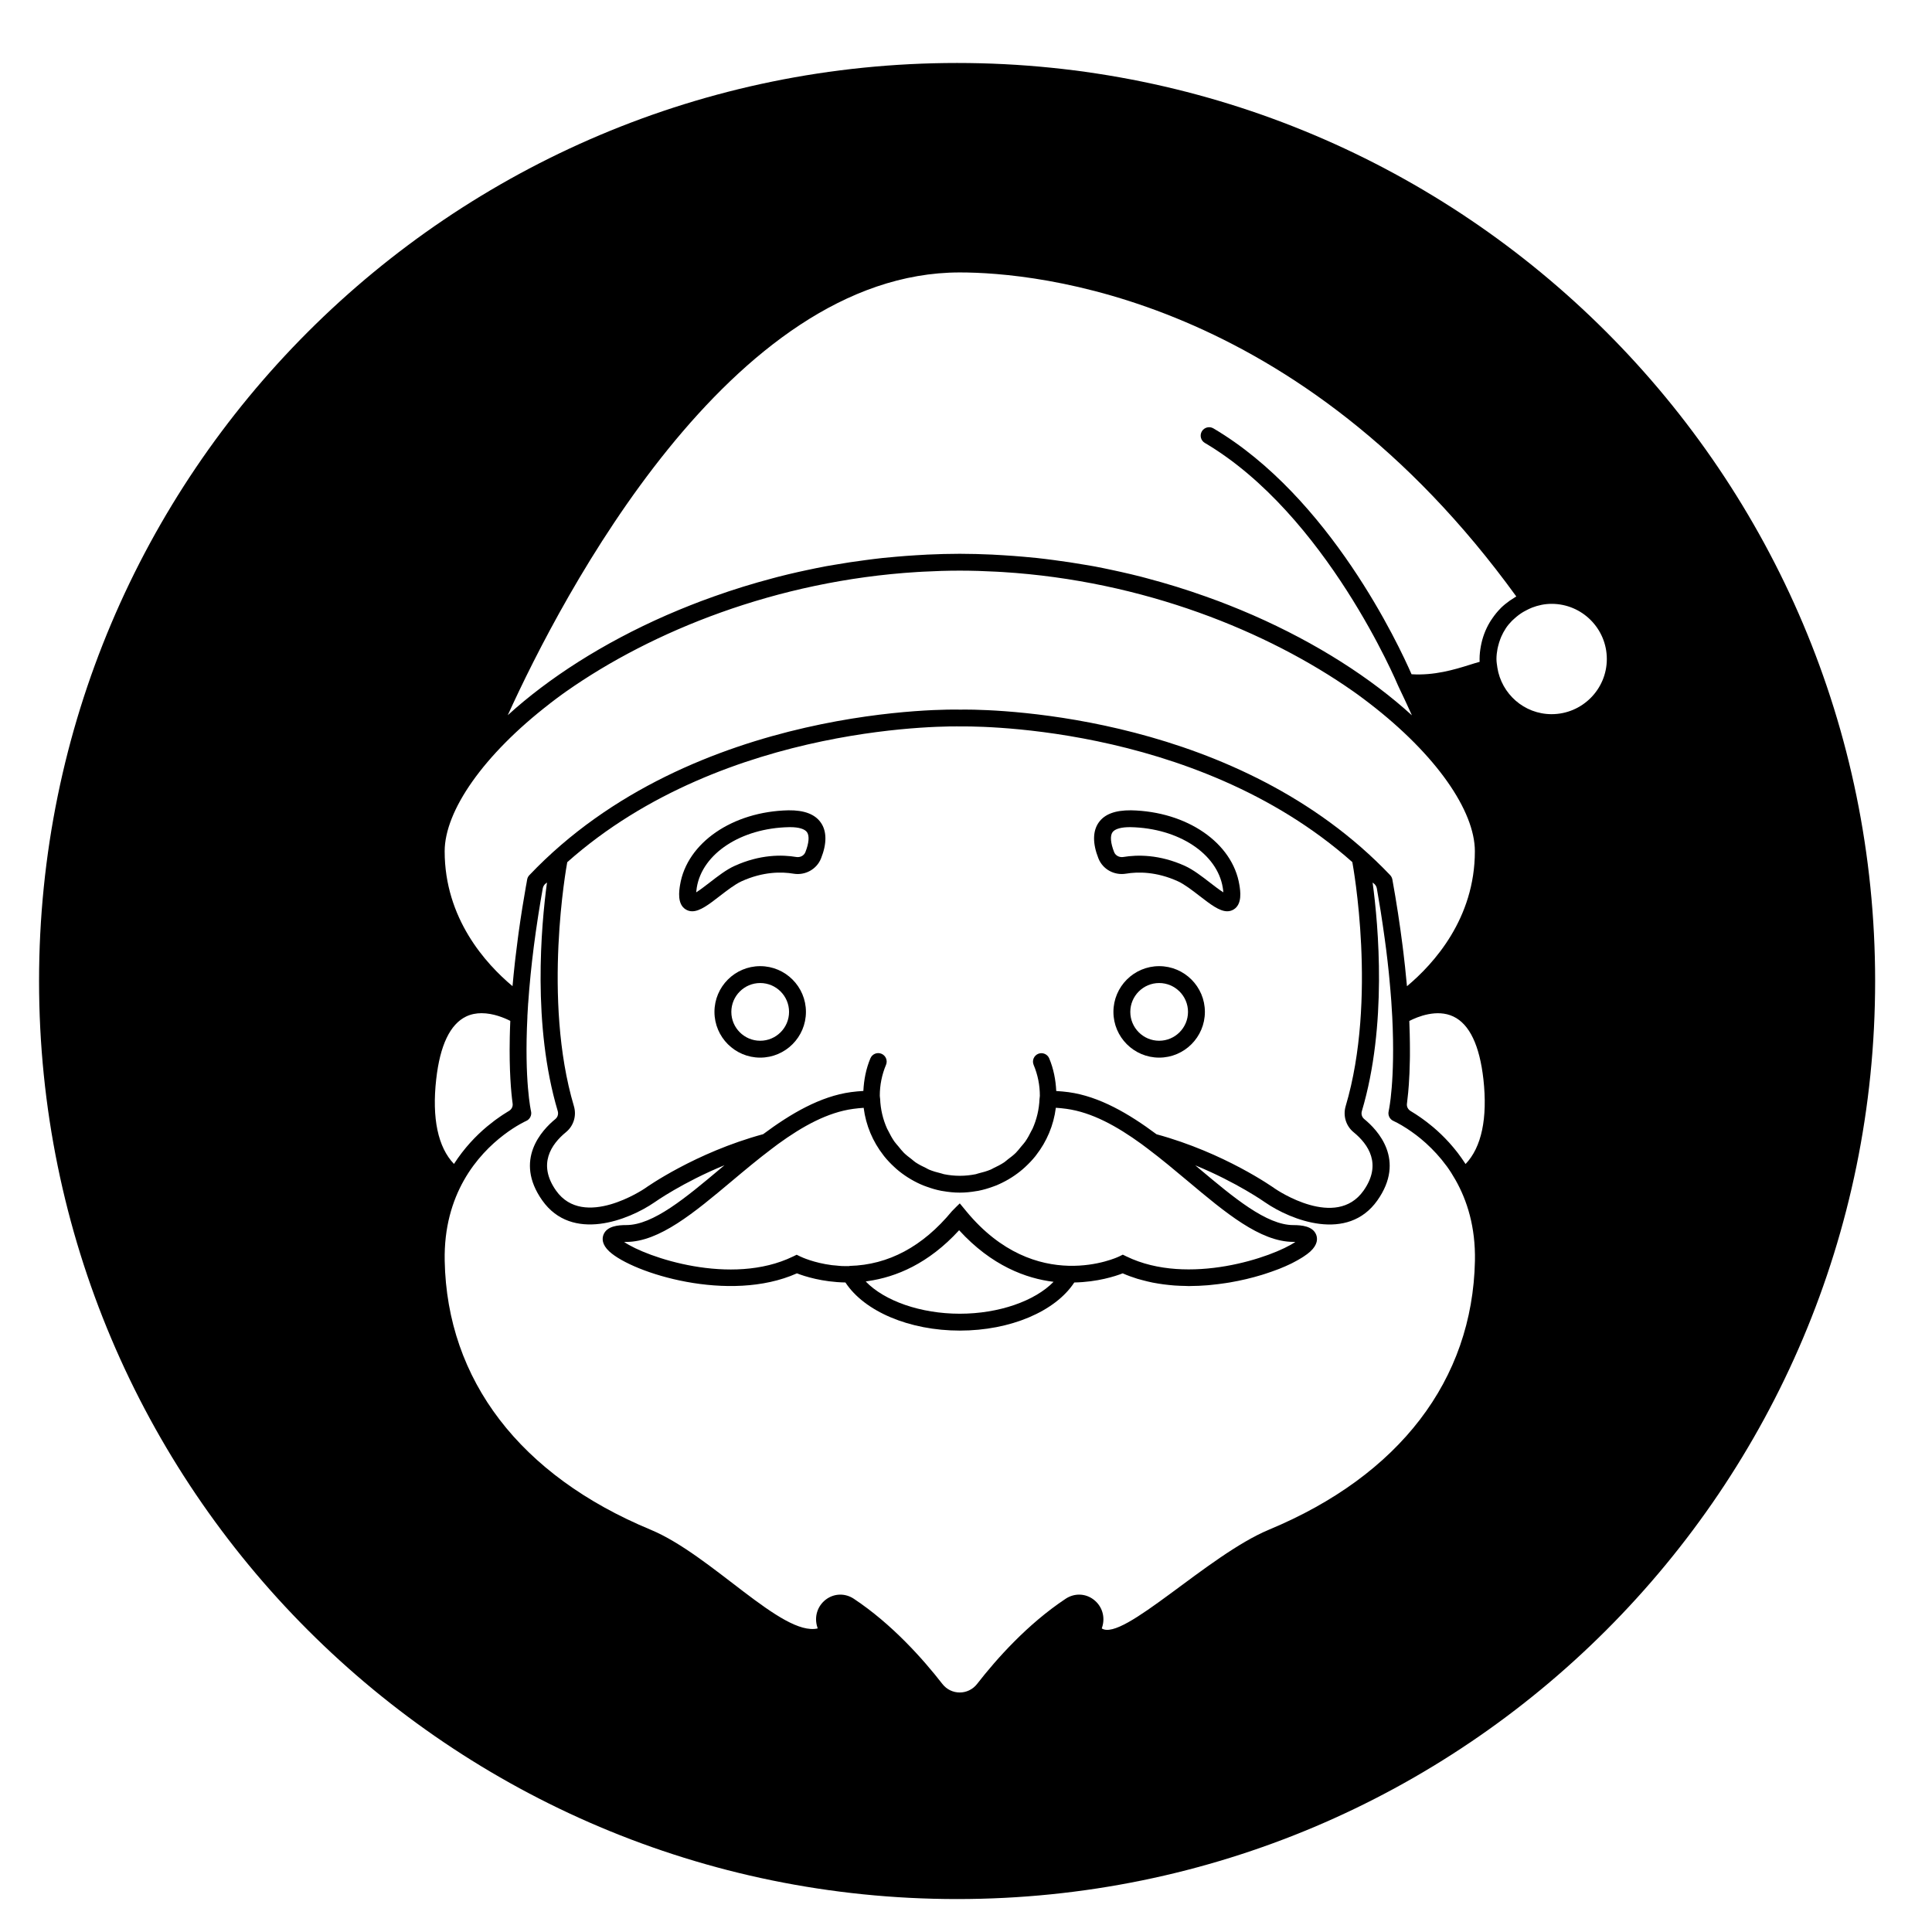 <?xml version="1.0" encoding="UTF-8"?>
<!-- The Best Svg Icon site in the world: iconSvg.co, Visit us! https://iconsvg.co -->
<svg fill="#000000" width="800px" height="800px" version="1.1" viewBox="144 144 512 512" xmlns="http://www.w3.org/2000/svg">
 <g>
  <path d="m352.96 358.74c-14.844 0.312-26.922 8.629-28.738 19.781-0.246 1.527-0.828 5.106 1.535 6.508 0.539 0.324 1.102 0.469 1.684 0.469 2.082 0 4.453-1.832 7.297-4.031 1.898-1.465 4.051-3.129 5.769-3.91 5.742-2.613 10.664-2.543 13.77-2.023 3.125 0.527 6.176-1.188 7.309-4.051 1.559-3.91 1.543-7.184-0.047-9.465-1.559-2.266-4.453-3.328-8.578-3.277zm4.477 11.082c-0.371 0.938-1.371 1.457-2.418 1.289-3.734-0.629-9.586-0.711-16.359 2.367-2.191 0.992-4.457 2.746-6.648 4.445-1.059 0.812-2.484 1.914-3.516 2.559 0.023-0.328 0.074-0.742 0.156-1.254 1.461-9.02 11.73-15.758 24.41-16.02 0.121 0 0.238-0.004 0.352-0.004 2.277 0 3.856 0.48 4.465 1.352 0.66 0.969 0.504 2.887-0.441 5.266z"/>
  <path d="m443.73 358.74c-4.191-0.031-7.023 1.012-8.59 3.273-1.586 2.289-1.598 5.562-0.047 9.465 1.152 2.91 4.195 4.566 7.309 4.055 3.109-0.52 8.031-0.59 13.77 2.023 1.719 0.781 3.871 2.445 5.769 3.91 2.84 2.191 5.215 4.031 7.289 4.031 0.586 0 1.145-0.145 1.688-0.469 2.363-1.406 1.785-4.984 1.535-6.508-1.801-11.156-13.879-19.477-28.723-19.781zm20.953 19.184c-2.191-1.699-4.465-3.445-6.648-4.445-6.766-3.074-12.629-2.988-16.359-2.367-1.027 0.16-2.051-0.359-2.418-1.293-0.945-2.379-1.109-4.297-0.438-5.262 0.641-0.922 2.43-1.387 4.812-1.352 12.68 0.262 22.949 7.004 24.414 16.02 0.082 0.516 0.133 0.922 0.152 1.254-1.035-0.637-2.461-1.742-3.516-2.555z"/>
  <path d="m451.19 400.04c-6.688 0-12.121 5.438-12.121 12.121 0 6.688 5.438 12.121 12.121 12.121 6.68 0 12.117-5.438 12.117-12.121 0-6.688-5.438-12.121-12.117-12.121zm0 19.77c-4.219 0-7.648-3.43-7.648-7.648s3.43-7.648 7.648-7.648c4.211 0 7.644 3.43 7.644 7.648-0.004 4.215-3.434 7.648-7.644 7.648z"/>
  <path d="m345.46 400.04c-6.688 0-12.121 5.438-12.121 12.121 0 6.688 5.438 12.121 12.121 12.121 6.688 0 12.121-5.438 12.121-12.121 0-6.688-5.438-12.121-12.121-12.121zm0 19.77c-4.219 0-7.648-3.43-7.648-7.648s3.43-7.648 7.648-7.648 7.648 3.43 7.648 7.648c0 4.215-3.434 7.648-7.648 7.648z"/>
  <path d="m397.64 160.69c-134.37 0-243.29 108.92-243.29 243.29 0 134.37 108.92 243.29 243.29 243.29 134.37 0 243.29-108.92 243.29-243.29 0-134.36-108.93-243.29-243.29-243.29zm-107.93 169.76c1.082-0.828 2.16-1.656 3.301-2.473 0.363-0.262 0.73-0.52 1.098-0.781 22.621-15.871 55.551-29.297 92.949-31.605 0.535-0.031 1.066-0.066 1.602-0.09 3.203-0.172 6.43-0.277 9.691-0.277 3.266 0 6.488 0.105 9.691 0.277 0.539 0.023 1.066 0.059 1.602 0.09 37.387 2.309 70.312 15.73 92.934 31.594 0.379 0.266 0.762 0.535 1.133 0.805 1.125 0.805 2.18 1.621 3.25 2.434 17.672 13.617 27.895 28.465 27.895 39.168 0 17.809-10.867 29.809-17.992 35.766-0.074-0.855-0.176-1.75-0.262-2.621-0.082-0.855-0.16-1.707-0.258-2.594-0.125-1.203-0.266-2.422-0.418-3.648-0.074-0.641-0.16-1.293-0.242-1.949-0.715-5.621-1.598-11.441-2.691-17.469-0.082-0.43-0.281-0.828-0.578-1.145-40.098-42.148-102.84-43.887-112.68-43.887-0.82 0-1.273 0.016-1.316 0.016-0.719-0.051-70.711-1.789-114.14 43.871-0.301 0.316-0.504 0.711-0.578 1.145-0.09 0.516-0.172 1.008-0.262 1.516-0.004 0.023-0.02 0.047-0.023 0.066-0.328 1.844-0.625 3.621-0.906 5.375-0.023 0.16-0.055 0.328-0.082 0.484-0.367 2.309-0.695 4.516-0.992 6.664-0.07 0.492-0.133 0.984-0.195 1.473-0.238 1.758-0.449 3.465-0.641 5.117-0.055 0.492-0.117 0.984-0.168 1.473-0.23 2.109-0.441 4.168-0.609 6.102-7.129-5.961-17.984-17.961-17.984-35.762 0.02-10.688 10.227-25.523 27.883-39.133zm213.01 113.6c3.926 3.211 7.566 8.504 2.629 15.488-7.316 10.348-22.848-0.105-23.461-0.527-0.543-0.387-13.418-9.516-31.398-14.418-7.324-5.457-15.141-10.039-23.301-11.156-1.047-0.141-2.144-0.238-3.273-0.309-0.145-2.977-0.711-5.894-1.867-8.652-0.473-1.137-1.797-1.672-2.926-1.199-1.137 0.48-1.676 1.789-1.199 2.926 1.094 2.606 1.648 5.359 1.648 8.188 0 0.25-0.066 0.488-0.074 0.742 0 0.016-0.012 0.023-0.012 0.039-0.105 2.836-0.762 5.516-1.848 7.949-0.09 0.203-0.215 0.383-0.316 0.578-0.473 0.977-0.996 1.93-1.605 2.816-0.336 0.484-0.746 0.91-1.125 1.367-0.453 0.551-0.887 1.125-1.391 1.629-0.645 0.637-1.371 1.184-2.098 1.727-0.332 0.25-0.629 0.551-0.973 0.781-0.898 0.598-1.863 1.09-2.852 1.551-0.242 0.117-0.465 0.273-0.711 0.371-1.047 0.438-2.156 0.75-3.281 1.02-0.23 0.055-0.449 0.156-0.68 0.207-1.371 0.277-2.785 0.43-4.238 0.43-1.449 0-2.867-0.152-4.238-0.43-0.242-0.051-0.465-0.156-0.707-0.211-1.113-0.266-2.211-0.574-3.25-1.012-0.266-0.109-0.5-0.277-0.762-0.402-0.969-0.453-1.918-0.934-2.801-1.523-0.367-0.246-0.68-0.555-1.031-0.828-0.699-0.535-1.41-1.066-2.039-1.684-0.523-0.52-0.973-1.113-1.441-1.684-0.359-0.434-0.75-0.84-1.078-1.305-0.625-0.902-1.152-1.863-1.637-2.863-0.09-0.18-0.207-0.348-0.289-0.535-1.094-2.434-1.75-5.117-1.855-7.957 0-0.016-0.012-0.031-0.012-0.047-0.012-0.25-0.074-0.484-0.074-0.734 0-2.828 0.555-5.582 1.648-8.188 0.48-1.137-0.059-2.453-1.199-2.934-1.145-0.48-2.453 0.059-2.934 1.199-1.16 2.766-1.723 5.68-1.867 8.652-1.129 0.07-2.227 0.168-3.273 0.309-8.156 1.113-15.965 5.699-23.285 11.148-17.992 4.898-30.879 14.035-31.387 14.398-0.168 0.109-16.168 10.926-23.496 0.555-4.934-6.988-1.289-12.277 2.629-15.488 2.031-1.656 2.852-4.363 2.102-6.891-8.422-28.328-1.891-63.945-1.824-64.301l0.066-0.359c42.164-37.457 103.28-35.98 104.1-35.969 0.648 0.02 61.742-1.527 103.94 35.945l0.07 0.379c0.066 0.359 6.609 35.941-1.828 64.301-0.75 2.547 0.074 5.254 2.102 6.91zm-102.64 20.949-1.727-2.09s-1.859 1.797-2.098 2.09c-7.715 9.352-16.82 14.219-27.07 14.48-0.066 0-0.117 0.047-0.18 0.051-0.676 0.004-1.355 0.016-1.996-0.02-0.48-0.023-0.91-0.082-1.367-0.125-0.395-0.035-0.805-0.059-1.18-0.105-4.828-0.625-8.012-2.121-8.348-2.281l-0.984-0.48-0.977 0.473c-16.375 7.957-38.938 0.145-44.75-3.856 0.168-0.004 0.352-0.012 0.551-0.012 8.766 0 18.055-7.793 27.891-16.043 3.477-2.918 7.078-5.934 10.73-8.68l1.613-1.215c6.473-4.695 13.105-8.398 19.926-9.324 0.953-0.133 1.867-0.215 2.769-0.277 0.586 4.68 2.434 8.969 5.199 12.52 0.082 0.102 0.152 0.207 0.23 0.309 0.816 1.02 1.715 1.961 2.672 2.84 0.215 0.203 0.43 0.398 0.648 0.59 0.922 0.797 1.906 1.516 2.938 2.176 0.289 0.18 0.574 0.359 0.867 0.527 1.062 0.621 2.168 1.176 3.32 1.637 0.266 0.105 0.543 0.203 0.816 0.297 1.238 0.453 2.508 0.832 3.828 1.09 0.172 0.035 0.344 0.051 0.516 0.082 1.441 0.25 2.918 0.406 4.43 0.406s2.988-0.156 4.43-0.406c0.172-0.031 0.348-0.047 0.52-0.082 1.316-0.258 2.586-0.637 3.824-1.09 0.277-0.102 0.551-0.191 0.82-0.301 1.148-0.465 2.246-1.02 3.305-1.633 0.297-0.176 0.59-0.352 0.883-0.539 1.023-0.656 2-1.375 2.918-2.168 0.23-0.195 0.449-0.402 0.676-0.609 0.945-0.875 1.84-1.809 2.648-2.816 0.09-0.109 0.168-0.227 0.258-0.344 2.754-3.547 4.594-7.824 5.18-12.5 0.898 0.059 1.82 0.145 2.769 0.277 6.816 0.926 13.441 4.625 19.914 9.32l1.633 1.223c3.652 2.742 7.25 5.758 10.73 8.676 9.828 8.246 19.113 16.043 27.879 16.043 0.203 0 0.383 0 0.551 0.012-5.812 3.996-28.375 11.793-44.742 3.856l-0.984-0.48-0.984 0.48c-0.215 0.125-21.98 10.445-40.496-11.977zm23.129 18.695c-4.977 5.106-14.523 8.457-24.848 8.457-10.383 0-19.98-3.391-24.934-8.543 0.188-0.023 0.395-0.074 0.586-0.105 7.438-1.062 16.043-4.602 24.164-13.477 8.621 9.43 17.758 12.785 25.031 13.668zm-163.61-53.664c1.008-9.012 3.684-14.617 7.945-16.652 1.32-0.629 2.715-0.871 4.082-0.871 3.117 0 6.074 1.258 7.609 2.039-0.07 1.559-0.109 3.023-0.141 4.43v0.074c-0.172 8.645 0.348 14.398 0.762 17.426 0.105 0.781-0.277 1.531-1.004 1.953-0.023 0.016-0.059 0.039-0.09 0.055-0.109 0.066-0.238 0.145-0.352 0.215-0.371 0.227-0.754 0.469-1.176 0.742-0.172 0.109-0.348 0.23-0.523 0.352-0.422 0.289-0.855 0.59-1.309 0.922-0.16 0.117-0.316 0.23-0.48 0.359-0.578 0.434-1.176 0.906-1.789 1.414-0.047 0.035-0.086 0.066-0.125 0.105-2.867 2.402-5.992 5.652-8.699 9.863-4.25-4.426-5.871-12.109-4.711-22.426zm220.68 119.36c-16.172 6.715-38.711 29.754-44.297 26.164 0.023-0.09 0.051-0.188 0.086-0.281 0.902-2.754 0.016-5.648-2.258-7.375-2.191-1.668-5.106-1.738-7.41-0.203-10.082 6.688-18.297 15.922-23.461 22.566-2.348 3.019-6.863 3.019-9.203 0-5.168-6.648-13.387-15.887-23.457-22.566-1.109-0.734-2.348-1.102-3.582-1.102-1.352 0-2.691 0.438-3.836 1.305-2.266 1.727-3.148 4.621-2.246 7.371 0.031 0.098 0.059 0.191 0.086 0.281-9.477 2.191-28.121-19.445-44.289-26.164-34.578-14.363-53.953-39.672-54.562-71.258-0.172-8.891 2.023-15.875 5.074-21.301 6.301-11.199 16.414-15.719 16.516-15.758 0.988-0.434 1.535-1.516 1.289-2.57-0.02-0.082-1.824-8.039-0.957-25.094 0-0.016-0.012-0.023-0.012-0.039 0.059-1.133 0.125-2.293 0.207-3.508 0-0.016 0.012-0.023 0.012-0.035 0.16-2.352 0.363-4.766 0.609-7.231 0.012-0.074 0.016-0.152 0.02-0.227 0.242-2.402 0.52-4.856 0.836-7.352 0.031-0.25 0.07-0.516 0.102-0.766 0.281-2.16 0.594-4.359 0.934-6.586 0.07-0.453 0.133-0.898 0.207-1.359 0.352-2.273 0.746-4.578 1.16-6.914 0.098-0.465 0.344-0.891 0.695-1.18l0.414-0.336c-1.551 11.523-3.91 37.875 2.848 60.566 0.23 0.785 0.004 1.602-0.625 2.121-3.547 2.898-11.055 10.832-3.477 21.559 7.879 11.156 22.863 5.238 29.727 0.523 0.098-0.066 7.453-5.289 18.566-9.844-0.348 0.293-0.707 0.59-1.047 0.875-9.176 7.703-17.84 14.984-24.969 14.984-2.172 0-5.16 0.262-6.051 2.551-0.395 1.008-0.441 2.606 1.551 4.449 6.195 5.723 31.754 13.805 49.715 5.793 1.996 0.781 6.731 2.312 12.852 2.422 5.012 7.656 16.918 12.75 30.324 12.75s25.312-5.098 30.324-12.75c6.117-0.117 10.848-1.648 12.836-2.422 1.254 0.559 2.555 1.023 3.875 1.438 0.418 0.133 0.84 0.227 1.266 0.344 0.926 0.25 1.855 0.484 2.801 0.672 0.488 0.098 0.977 0.176 1.473 0.258 0.918 0.152 1.84 0.273 2.769 0.367 0.48 0.051 0.957 0.102 1.441 0.137 1.027 0.074 2.055 0.109 3.09 0.125 0.277 0.004 0.551 0.035 0.828 0.035 0.086 0 0.172-0.012 0.25-0.012 1.594-0.004 3.18-0.082 4.75-0.207 0.281-0.023 0.559-0.059 0.84-0.086 1.324-0.125 2.629-0.293 3.914-0.488 0.348-0.055 0.691-0.105 1.031-0.16 3.023-0.516 5.898-1.203 8.539-2.012 0.312-0.098 0.609-0.191 0.918-0.293 1.074-0.348 2.102-0.707 3.078-1.078 0.211-0.082 0.438-0.156 0.645-0.242 1.129-0.449 2.176-0.91 3.144-1.379 0.203-0.102 0.379-0.195 0.57-0.297 0.746-0.383 1.426-0.762 2.047-1.145 0.211-0.133 0.418-0.258 0.613-0.383 0.711-0.469 1.352-0.934 1.832-1.379 2-1.848 1.949-3.441 1.559-4.449-0.898-2.289-3.883-2.551-6.051-2.551-7.129 0-15.789-7.273-24.965-14.977-0.336-0.281-0.691-0.574-1.031-0.863 11.082 4.555 18.449 9.77 18.57 9.855 6.828 4.691 21.809 10.605 29.691-0.555 7.578-10.727 0.074-18.66-3.477-21.559-0.637-0.52-0.863-1.336-0.629-2.121 6.75-22.688 4.398-49.039 2.848-60.562l0.406 0.332c0.367 0.301 0.629 0.746 0.711 1.23 0.312 1.754 0.59 3.445 0.863 5.113 0.047 0.277 0.098 0.562 0.141 0.84 0.207 1.289 0.387 2.523 0.57 3.762 0.176 1.219 0.352 2.43 0.516 3.629 0.133 0.969 0.266 1.941 0.383 2.875 0.258 2.039 0.484 4.055 0.691 6.031 0.066 0.641 0.121 1.254 0.18 1.879 0.18 1.934 0.348 3.848 0.484 5.719 0.105 1.465 0.191 2.875 0.258 4.227 0.102 1.984 0.16 3.836 0.191 5.578 0.004 0.172 0.004 0.344 0.012 0.508 0.117 7.199-0.258 12.262-0.613 15.32-0.016 0.117-0.023 0.223-0.039 0.328-0.262 2.125-0.5 3.219-0.508 3.25-0.246 1.055 0.297 2.141 1.293 2.57 0.035 0.016 1.465 0.648 3.559 2.012 0.07 0.047 0.145 0.102 0.215 0.145 0.645 0.422 1.34 0.91 2.086 1.473 0.051 0.039 0.102 0.07 0.152 0.109 0.797 0.605 1.633 1.301 2.488 2.066 0.059 0.055 0.125 0.109 0.188 0.172 1.777 1.617 3.633 3.582 5.367 5.953 0.016 0.02 0.031 0.035 0.047 0.055 0.812 1.113 1.582 2.332 2.312 3.621 3.09 5.445 5.332 12.48 5.16 21.453-0.648 31.578-20.023 56.887-54.594 71.254zm52.113-96.914c-0.023-0.035-0.051-0.07-0.074-0.105-0.621-0.961-1.266-1.867-1.918-2.731-0.082-0.105-0.16-0.211-0.242-0.316-0.637-0.816-1.281-1.594-1.934-2.316-0.07-0.082-0.141-0.16-0.211-0.238-1.395-1.531-2.801-2.875-4.156-4.019-0.289-0.242-0.559-0.457-0.84-0.684-0.336-0.273-0.672-0.543-0.996-0.789-0.367-0.281-0.715-0.539-1.066-0.789-0.191-0.141-0.383-0.273-0.57-0.402-0.414-0.289-0.805-0.555-1.184-0.797-0.023-0.016-0.051-0.031-0.074-0.047-0.457-0.293-0.898-0.57-1.293-0.805-0.699-0.422-1.074-1.148-0.984-1.91 0.109-0.816 0.223-1.84 0.332-3.008v-0.012c0.055-0.586 0.105-1.199 0.156-1.875 0.004-0.066 0.012-0.137 0.016-0.203 0.133-1.855 0.23-4.047 0.273-6.574 0.004-0.352 0.016-0.691 0.016-1.055 0.004-0.672 0.004-1.375 0-2.09 0-0.473-0.004-0.957-0.012-1.449-0.012-0.719-0.02-1.457-0.039-2.215-0.016-0.559-0.035-1.145-0.055-1.727-0.02-0.59-0.031-1.137-0.055-1.754 2.188-1.125 7.316-3.246 11.68-1.176 4.266 2.023 6.949 7.633 7.961 16.656 1.133 10.309-0.488 17.996-4.731 22.43zm6.848-144.26c-1.238 1.883-2.133 3.984-2.637 6.231-0.055 0.246-0.105 0.488-0.152 0.734-0.207 1.129-0.352 2.281-0.352 3.465 0 0.25 0.012 0.5 0.023 0.746-0.82 0.215-1.727 0.504-2.734 0.82-3.977 1.25-9.344 2.852-15.312 2.469-3.344-7.652-21.645-46.945-52.512-65.156-1.047-0.625-2.43-0.277-3.062 0.789-0.629 1.062-0.277 2.438 0.789 3.062 32.234 19.023 51.031 63.887 51.223 64.336 0.004 0.02 0.023 0.023 0.035 0.039 0.012 0.023 0 0.051 0.016 0.074 1.367 2.836 2.559 5.422 3.606 7.742-10.75-9.793-25.141-19.109-42.109-26.539-0.145-0.066-0.301-0.125-0.449-0.191-1.918-0.836-3.875-1.648-5.859-2.43-0.945-0.379-1.898-0.746-2.863-1.109-1.16-0.438-2.328-0.855-3.508-1.273-4.977-1.777-10.137-3.375-15.457-4.781-0.508-0.137-1.02-0.277-1.527-0.406-1.738-0.441-3.5-0.863-5.273-1.258-0.707-0.16-1.414-0.312-2.125-0.465-1.738-0.371-3.481-0.742-5.25-1.066-0.699-0.133-1.41-0.238-2.117-0.359-2.769-0.484-5.566-0.906-8.402-1.273-1.477-0.191-2.957-0.383-4.449-0.543-1.188-0.125-2.387-0.23-3.586-0.336-1.77-0.156-3.543-0.289-5.332-0.395-0.996-0.059-1.984-0.125-2.988-0.172-2.828-0.125-5.668-0.211-8.535-0.211-2.867 0-5.707 0.086-8.531 0.211-1.004 0.047-1.996 0.109-2.992 0.172-1.785 0.105-3.559 0.238-5.32 0.395-1.203 0.105-2.41 0.211-3.598 0.336-1.48 0.156-2.941 0.348-4.402 0.539-2.898 0.371-5.754 0.805-8.578 1.301-0.656 0.117-1.316 0.211-1.965 0.332-1.777 0.328-3.531 0.699-5.285 1.074-0.699 0.152-1.395 0.297-2.09 0.453-1.785 0.402-3.547 0.82-5.297 1.27-0.504 0.125-0.996 0.266-1.496 0.398-5.34 1.41-10.516 3.012-15.508 4.797-1.152 0.406-2.301 0.82-3.441 1.25-0.973 0.367-1.945 0.742-2.902 1.125-1.949 0.77-3.875 1.566-5.762 2.387-0.176 0.074-0.359 0.152-0.535 0.227-16.953 7.426-31.332 16.73-42.082 26.512 14.359-31.559 58.984-117.34 119.79-117.34 20.121 0 89.805 6.238 147.48 85.863-0.203 0.109-0.379 0.25-0.574 0.371-0.395 0.242-0.781 0.484-1.16 0.75-0.84 0.594-1.637 1.238-2.363 1.949-0.047 0.047-0.082 0.098-0.125 0.141-0.762 0.766-1.43 1.602-2.047 2.481-0.098 0.148-0.203 0.305-0.309 0.469zm15.961 25.047c-7.297 0-13.312-5.394-14.395-12.395 0-0.016 0.004-0.023 0-0.039-0.109-0.719-0.227-1.438-0.227-2.188 0-0.918 0.109-1.809 0.273-2.68 0.047-0.238 0.105-0.465 0.16-0.695 0.156-0.664 0.359-1.309 0.598-1.934 0.082-0.203 0.152-0.406 0.242-0.605 0.336-0.762 0.727-1.496 1.184-2.18 0.02-0.031 0.035-0.059 0.051-0.09 0.473-0.707 1.027-1.352 1.617-1.953 0.223-0.227 0.473-0.434 0.711-0.648 0.352-0.316 0.715-0.621 1.094-0.902 0.379-0.277 0.766-0.543 1.176-0.785 0.242-0.145 0.492-0.273 0.746-0.402 0.516-0.266 1.027-0.535 1.582-0.742l0.004-0.004c1.617-0.621 3.352-0.996 5.184-0.996 8.062 0 14.625 6.559 14.625 14.621 0 8.055-6.566 14.617-14.625 14.617z"/>
 </g>
</svg>
